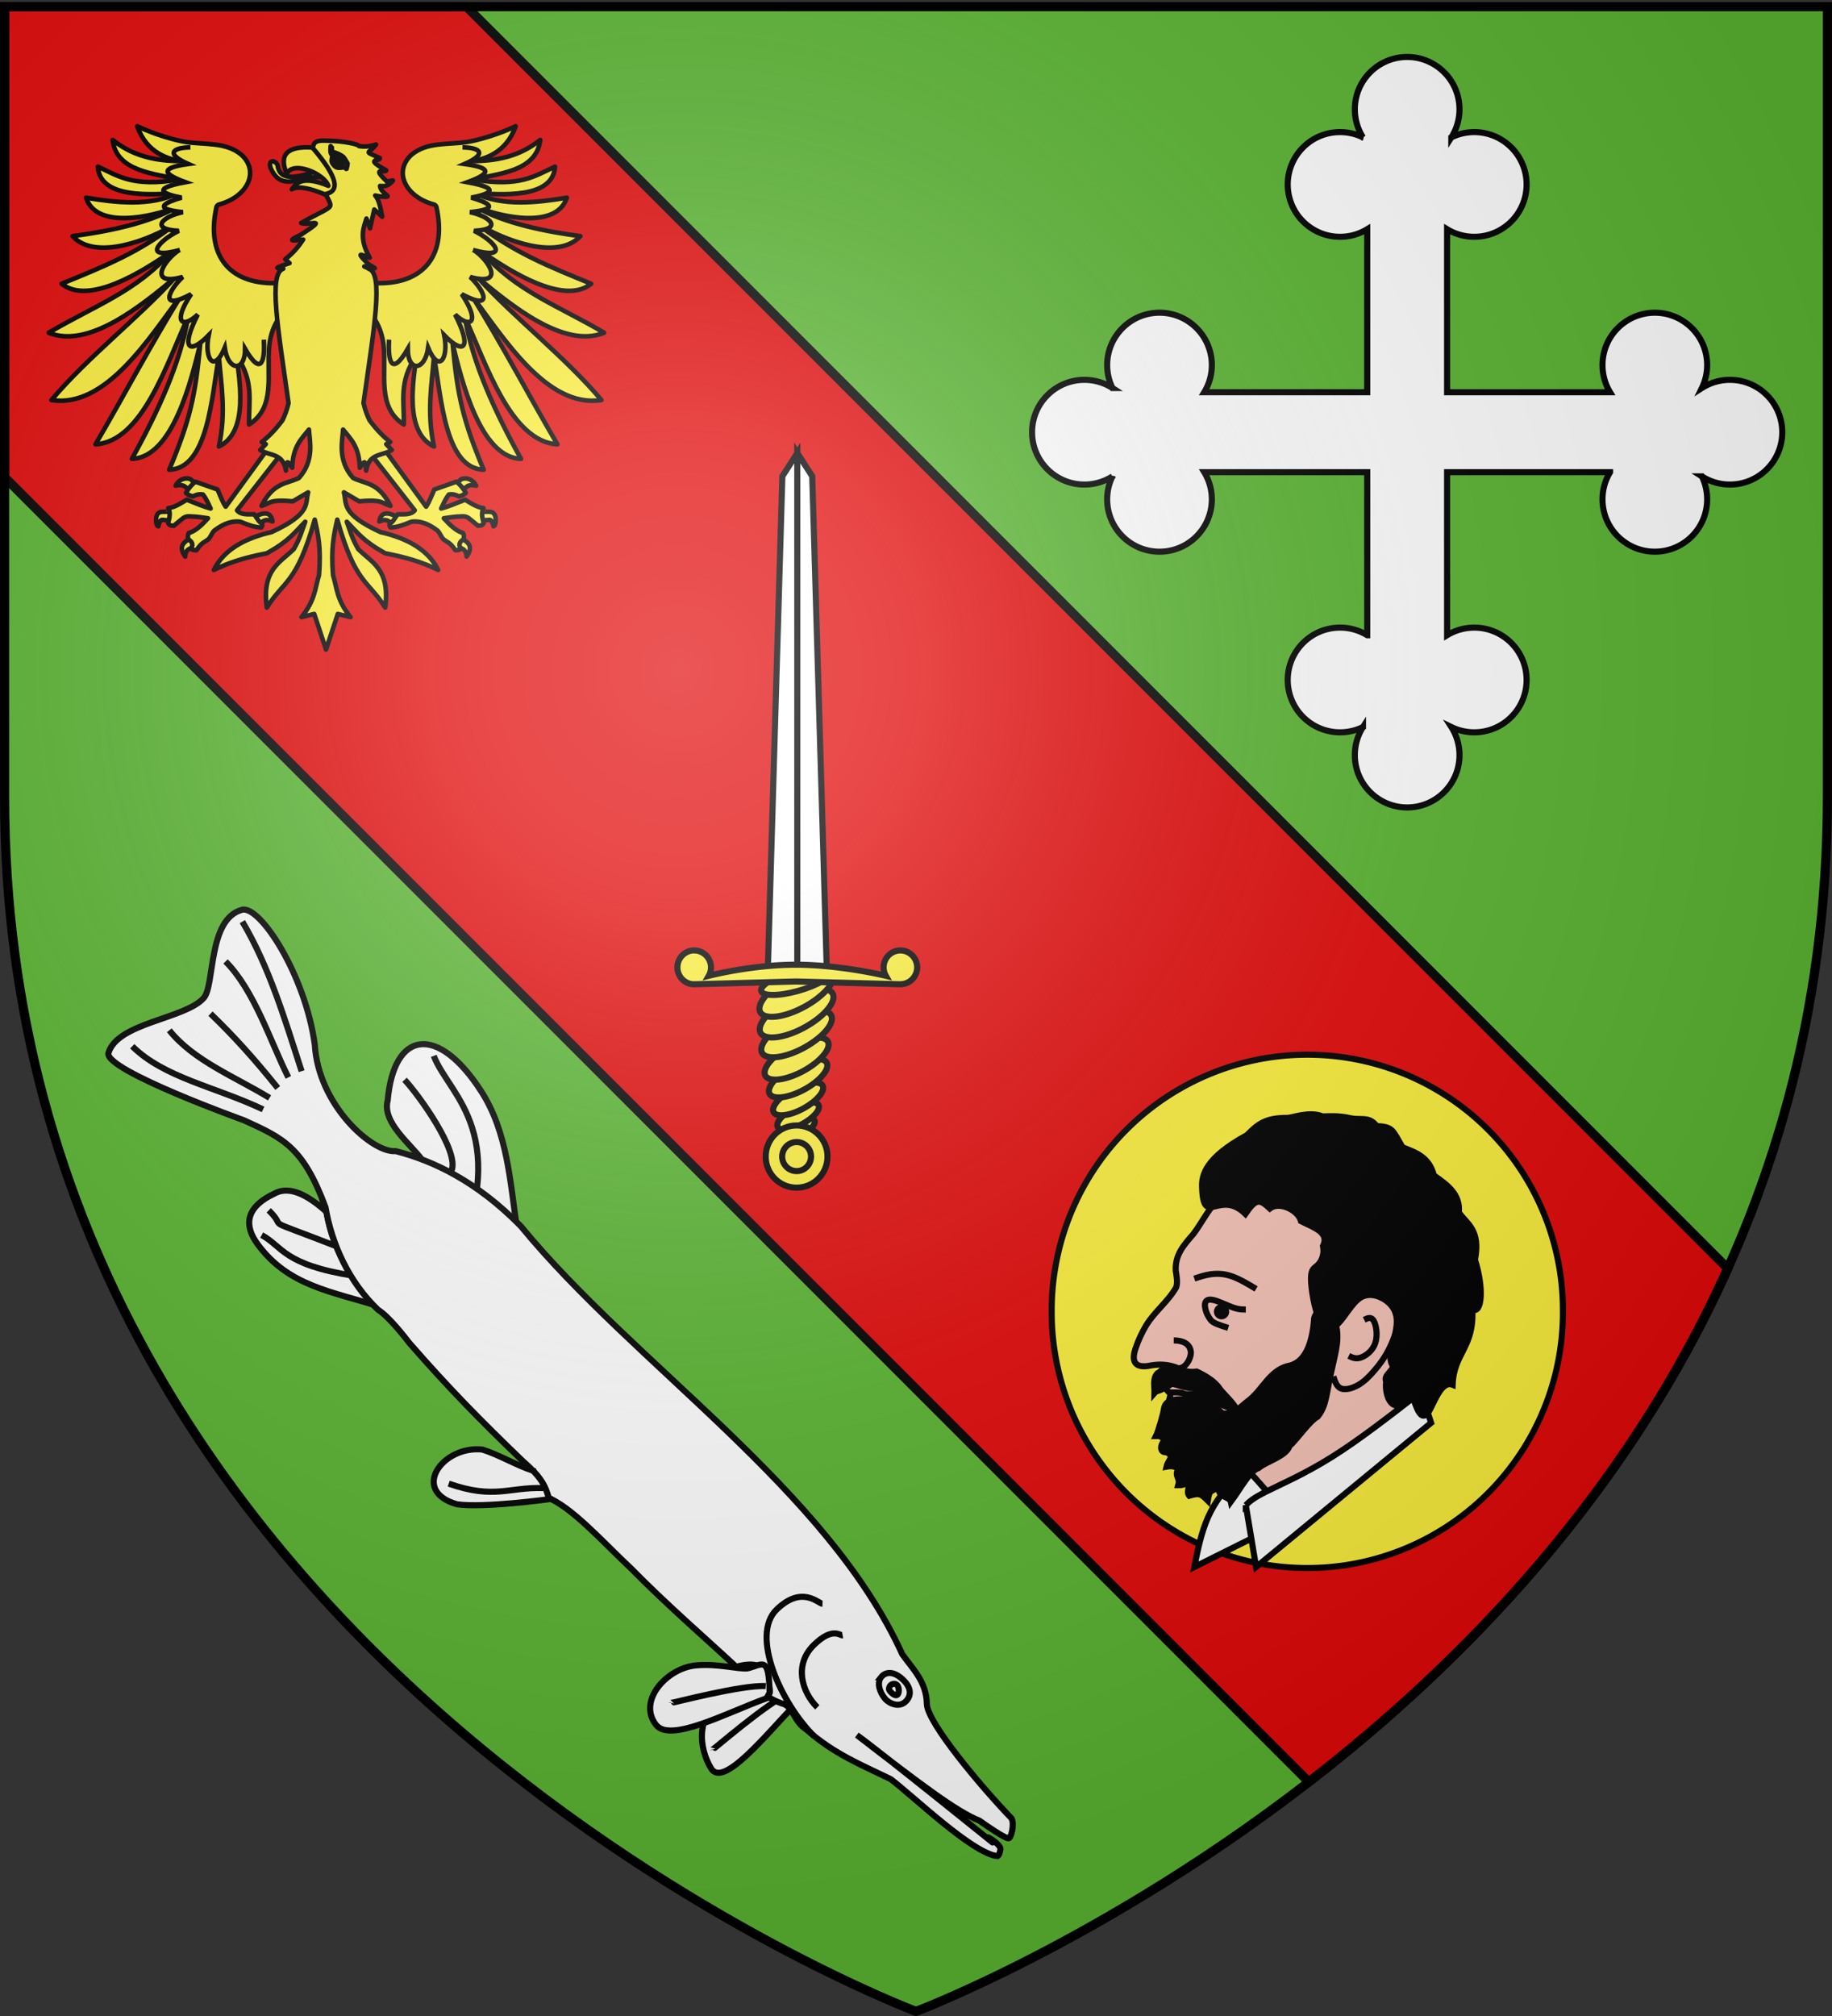 <svg xmlns="http://www.w3.org/2000/svg" xmlns:xlink="http://www.w3.org/1999/xlink" height="660" width="600" version="1.0"><rect width="100%" height="100%" fill="#333333" stroke="none"/><defs><radialGradient xlink:href="#a" id="b" gradientUnits="userSpaceOnUse" gradientTransform="matrix(1.353 0 0 1.349 -77.63 -85.747)" cx="221.445" cy="226.331" fx="221.445" fy="226.331" r="300"/><linearGradient id="a"><stop style="stop-color:white;stop-opacity:.314" offset="0"/><stop offset=".19" style="stop-color:white;stop-opacity:.251"/><stop style="stop-color:#6b6b6b;stop-opacity:.125" offset=".6"/><stop style="stop-color:black;stop-opacity:.125" offset="1"/></linearGradient></defs><g style="display:inline"><path style="fill:#5ab532;fill-opacity:1;fill-rule:evenodd;stroke:none;stroke-width:1px;stroke-linecap:butt;stroke-linejoin:miter;stroke-opacity:1" d="M300 658.5s298.5-112.32 298.5-397.772V2.176H1.5v258.552C1.5 546.18 300 658.5 300 658.5z"/><path style="fill:#e20909;fill-opacity:1;fill-rule:evenodd;stroke:#000;stroke-width:3;stroke-linecap:butt;stroke-linejoin:miter;stroke-opacity:1;display:inline;stroke-miterlimit:4;stroke-dasharray:none" d="M1.5 2.188v154.03l427.156 427.157c50.404-38.998 104.021-94.226 137.219-168.094L152.781 2.187H1.5z"/><g style="stroke:#000;stroke-width:1.5;stroke-miterlimit:4;stroke-dasharray:none;stroke-opacity:1"><path style="color:#000;fill:#fcef3c;fill-opacity:1;fill-rule:nonzero;stroke:#000;stroke-width:1.5;stroke-linecap:butt;stroke-linejoin:round;marker:none;marker-start:none;marker-mid:none;marker-end:none;stroke-miterlimit:4;stroke-dasharray:none;stroke-dashoffset:0;stroke-opacity:1;visibility:visible;display:inline;overflow:visible" d="M152.197 85.474c10.704 8.85 28.08 23.21 41.168 17.85-14.702-8.707-28.966-13.61-40.055-26.518 9.33 6.494 26.975 17.65 35.833 10.48-13.416-5.468-25.733-10.392-37.39-19.688 8.61 5.388 26.312 12.268 33.818 4.105-10.714-1.422-24.885-4.079-34.183-9.59 8.655 3.511 26.43 7.277 29.76-2.998-9.79 1.613-20.895 2.94-30.216-1.524 8.827.537 25.668 1.967 26.35-8.643-6.62 2.988-11.21 6.743-26.531 4.25 7.052-2.022 20.45-2.275 21.691-12.986-3.668 2.806-9.758 6.948-22.33 6.897 3.77-.55 11.12-2.415 14.281-11.386-8.765 4.06-15.806 5.134-15.82 5.133-6.337.995-13.297-.103-18.413 4.3-5.743 5.377-2.052 13.536 7.343 16.151.605.1.842.632.923.776 3.764 17.014-5.322 25.799-20.526 24.955l-5.807 5.867c5.832 3.777 8.436 8.838 9.049 14.698.96 9.193-2.248 20.126 6.606 25.757.224-7.65-1.724-14.03 4.083-22.403-.705 6.977-4.318 24.816 5.815 29.612-2.482-11.387-.65-20.672-.002-29.475 2.363 13.097 3.555 36.72 16.266 37.077-6.68-15.965-8.558-23.957-10.145-41.165 2.835 11.534 8.986 37.272 22.374 37.593-8.592-15.48-15.881-31.389-18.401-46.415 6.99 15.24 14.993 40.8 30.325 41.673-9.013-15.37-17.809-32.085-27.955-48.55 10.225 13.453 24.539 36.885 42.37 34.046-11.668-13.873-28.629-27.027-40.281-39.88z" transform="translate(4.49 5.612)"/><path style="fill:#fcef3c;fill-opacity:1;fill-rule:evenodd;stroke:#000;stroke-width:1.5;stroke-linecap:butt;stroke-linejoin:miter;stroke-miterlimit:4;stroke-dasharray:none;stroke-opacity:1" d="M150.413 76.234c12.253 3.355 7.282-2.896.347-6.284 9.413-.373 5.755-4.61-1.34-6.101 10.915-1.134 5.089-3.41.433-4.758 5.667-1.082 10.502-2.899-1.249-5.054 8.48-3.084 7.295-4.828-.94-5.96 7.045-3.056 5.814-5.328-.688-5.446m-24.054 62.953c-.352 6.25.514 12.699 6.136 3.038.027 7.584 5.558 7.384 6.672-.361 3.607 8.548 6.777 3.41 5.27-4.12 6.523 6.641 9.192 4.246 3.554-6.778 5.134 4.814 8.36 2.544 2.177-6.681 10.649 5.728 7.417-1.256 2.759-5.626 11.935 3.268 5.886-5.874 1.01-8.894" transform="translate(4.49 5.612)"/><path d="M52.648 85.474c-10.705 8.85-28.08 23.21-41.168 17.85 14.702-8.707 28.966-13.61 40.055-26.518-9.33 6.494-26.976 17.65-35.834 10.48 13.417-5.468 25.734-10.392 37.39-19.688-8.61 5.388-26.312 12.268-33.818 4.105 10.715-1.422 24.886-4.079 34.184-9.59-8.656 3.511-26.431 7.277-29.76-2.998 9.79 1.613 20.894 2.94 30.216-1.524-8.828.537-25.669 1.967-26.35-8.643 6.62 2.988 11.21 6.743 26.53 4.25-7.052-2.022-20.45-2.275-21.69-12.986 3.668 2.806 9.757 6.948 22.33 6.897-3.77-.55-11.12-2.415-14.282-11.386 8.766 4.06 15.807 5.134 15.821 5.133 6.336.995 13.296-.103 18.413 4.3 5.743 5.377 2.051 13.536-7.344 16.151-.605.1-.842.632-.922.776-3.764 17.014 5.321 25.799 20.526 24.955l5.807 5.867c-5.833 3.777-8.437 8.838-9.05 14.698-.96 9.193 2.249 20.126-6.606 25.757-.224-7.65 1.725-14.03-4.083-22.403.705 6.977 4.319 24.816-5.814 29.612 2.482-11.387.65-20.672.001-29.475-2.363 13.097-3.554 36.72-16.266 37.077 6.68-15.965 8.559-23.957 10.145-41.165-2.835 11.534-8.985 37.272-22.373 37.593 8.591-15.48 15.88-31.389 18.4-46.415-6.99 15.24-14.993 40.8-30.324 41.673 9.012-15.37 17.808-32.085 27.955-48.55-10.226 13.453-24.54 36.885-42.37 34.046 11.668-13.873 28.628-27.027 40.28-39.88z" style="color:#000;fill:#fcef3c;fill-opacity:1;fill-rule:nonzero;stroke:#000;stroke-width:1.5;stroke-linecap:butt;stroke-linejoin:round;marker:none;marker-start:none;marker-mid:none;marker-end:none;stroke-miterlimit:4;stroke-dasharray:none;stroke-dashoffset:0;stroke-opacity:1;visibility:visible;display:inline;overflow:visible" transform="translate(4.49 5.612)"/><path d="M54.432 76.234c-12.254 3.355-7.283-2.896-.348-6.284-9.412-.373-5.754-4.61 1.34-6.101-10.914-1.134-5.088-3.41-.433-4.758-5.666-1.082-10.502-2.899 1.25-5.054-8.48-3.084-7.296-4.828.939-5.96-7.045-3.056-5.814-5.328.689-5.446m24.053 62.953c.353 6.25-.513 12.699-6.136 3.038-.027 7.584-5.558 7.384-6.671-.361-3.607 8.548-6.777 3.41-5.271-4.12-6.523 6.641-9.192 4.246-3.554-6.778-5.133 4.814-8.359 2.544-2.176-6.681-10.65 5.728-7.417-1.256-2.76-5.626-11.934 3.268-5.885-5.874-1.01-8.894" style="fill:#fcef3c;fill-opacity:1;fill-rule:evenodd;stroke:#000;stroke-width:1.5;stroke-linecap:butt;stroke-linejoin:miter;stroke-miterlimit:4;stroke-dasharray:none;stroke-opacity:1" transform="translate(4.49 5.612)"/><g style="fill:#fcef3c;fill-opacity:1;stroke:#000;stroke-width:12.355;stroke-linecap:round;stroke-linejoin:round;stroke-miterlimit:4;stroke-dasharray:none;stroke-opacity:1"><g style="fill:#fcef3c;fill-opacity:1;stroke:#000;stroke-width:12.355;stroke-linecap:round;stroke-linejoin:round;stroke-miterlimit:4;stroke-dasharray:none;stroke-opacity:1"><path d="M-54.394 887.56c.094-.576.898-23.58.883-23.382-.014.199-29.915-.791-35.07.31-8.803 1.882-13.834 10.906-12.434 26.755.805 5.256 1.34 10.782 6.06 12.122 4.783-22.01 10.592-17.093 15.665-17.016 6.13.094 24.802 1.786 24.896 1.21z" style="opacity:1;color:#000;fill:#fcef3c;fill-opacity:1;fill-rule:nonzero;stroke:#000;stroke-width:12.355;stroke-linecap:round;stroke-linejoin:round;marker:none;marker-start:none;marker-mid:none;marker-end:none;stroke-miterlimit:4;stroke-dasharray:none;stroke-dashoffset:0;stroke-opacity:1;visibility:visible;display:inline;overflow:visible" transform="matrix(.121 0 0 .121 63.365 62.996)"/><path d="m10 792.005-15.714 15.714-16.072-10.714c-5.257-5.067-14.417-6.283-26.428-3.571 12.29-23.85 38.058-22.588 44.285-13.929L10 792.005z" style="opacity:1;color:#000;fill:#fcef3c;fill-opacity:1;fill-rule:nonzero;stroke:#000;stroke-width:12.355;stroke-linecap:round;stroke-linejoin:round;marker:none;marker-start:none;marker-mid:none;marker-end:none;stroke-miterlimit:4;stroke-dasharray:none;stroke-dashoffset:0;stroke-opacity:1;visibility:visible;display:inline;overflow:visible" transform="matrix(.121 0 0 .121 63.365 62.996)"/><path d="M5.714 959.148c13.004-3.154 4.82-38.556-12.5-25.714-17.32 12.841-36.334 21.947-15.714 51.785 1.043-21.554 15.211-22.917 28.214-26.071z" style="opacity:1;color:#000;fill:#fcef3c;fill-opacity:1;fill-rule:nonzero;stroke:#000;stroke-width:12.355;stroke-linecap:round;stroke-linejoin:round;marker:none;marker-start:none;marker-mid:none;marker-end:none;stroke-miterlimit:4;stroke-dasharray:none;stroke-dashoffset:0;stroke-opacity:1;visibility:visible;display:inline;overflow:visible" transform="matrix(.121 0 0 .121 63.365 62.996)"/><path d="M162.857 879.505c30.407-17.46 47.33-13.73 51.072 10.714-16.16-7.776-26.677-3.011-34.286 8.215" style="opacity:1;color:#000;fill:#fcef3c;fill-opacity:1;fill-rule:nonzero;stroke:#000;stroke-width:12.355;stroke-linecap:round;stroke-linejoin:round;marker:none;marker-start:none;marker-mid:none;marker-end:none;stroke-miterlimit:4;stroke-dasharray:none;stroke-dashoffset:0;stroke-opacity:1;visibility:visible;display:inline;overflow:visible" transform="matrix(.121 0 0 .121 63.365 62.996)"/></g><path d="m245.714 696.648-34.285-17.143L87.143 850.219C78.675 838.004 72.269 819.602 65 803.791L5.418 782.78c-9.06 6.233-17.98 16.974-25.714 30 5.42 5.802 12.13 7.73 18.867 9.581 9.048-4.922 18.096-6.81 27.143-5 11.066 14.7 14.536 25.601 20.715 37.857-16.767-4.382-37.485-12.844-64.669-23.744-14.987 8.835-31.23 20.291-50 22.82 1.662 3.314 2.709 6.55 3.297 9.73 1.955 10.555-1.148 20.479-3.628 30.48 4.262 9.04 10.796 5.921 15.173 7.561 25.775-21.042 27.315-25.198 40.714-25.714 26.921.699 35.911 3.39 51.97 5.296-14.778 15.936-31.892 34.096-52.143 40-2.87 4.678-2.566 10.415-1.429 16.428 17.219 11.508 9.335 18.058 8.99 27.057 1.97 2.654 7.632 2.848 13.572 2.857 14.023-21.743 22.03-21.427 32.438-29.914 7.41-8.361 9.655-18.66 17.18-24.31 25.573-19.199 48.296-25.573 68.83-22.832 24.73 9.966 39.172 15.03 56.847 15.714.602-3.56 4.073-2.39 2.23-10.837-7.143-1.107-14.286-15.303-21.429-25-17.205-.13-35.73 2.378-46.515-10.592l127.857-163.571z" style="opacity:1;color:#000;fill:#fcef3c;fill-opacity:1;fill-rule:nonzero;stroke:#000;stroke-width:12.355;stroke-linecap:round;stroke-linejoin:round;marker:none;marker-start:none;marker-mid:none;marker-end:none;stroke-miterlimit:4;stroke-dasharray:none;stroke-dashoffset:0;stroke-opacity:1;visibility:visible;display:inline;overflow:visible" transform="matrix(.121 0 0 .121 63.365 62.996)"/></g><g style="fill:#fcef3c;fill-opacity:1;stroke:#000;stroke-width:12.355;stroke-linecap:round;stroke-linejoin:round;stroke-miterlimit:4;stroke-dasharray:none;stroke-opacity:1"><g style="fill:#fcef3c;fill-opacity:1;stroke:#000;stroke-width:12.355;stroke-linecap:round;stroke-linejoin:round;stroke-miterlimit:4;stroke-dasharray:none;stroke-opacity:1"><path d="M-54.394 887.56c.094-.576.898-23.58.883-23.382-.014.199-29.915-.791-35.07.31-8.803 1.882-13.834 10.906-12.434 26.755.805 5.256 1.34 10.782 6.06 12.122 4.783-22.01 10.592-17.093 15.665-17.016 6.13.094 24.802 1.786 24.896 1.21z" style="opacity:1;color:#000;fill:#fcef3c;fill-opacity:1;fill-rule:nonzero;stroke:#000;stroke-width:12.355;stroke-linecap:round;stroke-linejoin:round;marker:none;marker-start:none;marker-mid:none;marker-end:none;stroke-miterlimit:4;stroke-dasharray:none;stroke-dashoffset:0;stroke-opacity:1;visibility:visible;display:inline;overflow:visible" transform="matrix(-.121 0 0 .121 150.107 62.996)"/><path d="m10 792.005-15.714 15.714-16.072-10.714c-5.257-5.067-14.417-6.283-26.428-3.571 12.29-23.85 38.058-22.588 44.285-13.929L10 792.005z" style="opacity:1;color:#000;fill:#fcef3c;fill-opacity:1;fill-rule:nonzero;stroke:#000;stroke-width:12.355;stroke-linecap:round;stroke-linejoin:round;marker:none;marker-start:none;marker-mid:none;marker-end:none;stroke-miterlimit:4;stroke-dasharray:none;stroke-dashoffset:0;stroke-opacity:1;visibility:visible;display:inline;overflow:visible" transform="matrix(-.121 0 0 .121 150.107 62.996)"/><path d="M5.714 959.148c13.004-3.154 4.82-38.556-12.5-25.714-17.32 12.841-36.334 21.947-15.714 51.785 1.043-21.554 15.211-22.917 28.214-26.071z" style="opacity:1;color:#000;fill:#fcef3c;fill-opacity:1;fill-rule:nonzero;stroke:#000;stroke-width:12.355;stroke-linecap:round;stroke-linejoin:round;marker:none;marker-start:none;marker-mid:none;marker-end:none;stroke-miterlimit:4;stroke-dasharray:none;stroke-dashoffset:0;stroke-opacity:1;visibility:visible;display:inline;overflow:visible" transform="matrix(-.121 0 0 .121 150.107 62.996)"/><path d="M162.857 879.505c30.407-17.46 47.33-13.73 51.072 10.714-16.16-7.776-26.677-3.011-34.286 8.215" style="opacity:1;color:#000;fill:#fcef3c;fill-opacity:1;fill-rule:nonzero;stroke:#000;stroke-width:12.355;stroke-linecap:round;stroke-linejoin:round;marker:none;marker-start:none;marker-mid:none;marker-end:none;stroke-miterlimit:4;stroke-dasharray:none;stroke-dashoffset:0;stroke-opacity:1;visibility:visible;display:inline;overflow:visible" transform="matrix(-.121 0 0 .121 150.107 62.996)"/></g><path d="m245.714 696.648-34.285-17.143L87.143 850.219C78.675 838.004 72.269 819.602 65 803.791L5.418 782.78c-9.06 6.233-17.98 16.974-25.714 30 5.42 5.802 12.13 7.73 18.867 9.581 9.048-4.922 18.096-6.81 27.143-5 11.066 14.7 14.536 25.601 20.715 37.857-16.767-4.382-37.485-12.844-64.669-23.744-14.987 8.835-31.23 20.291-50 22.82 1.662 3.314 2.709 6.55 3.297 9.73 1.955 10.555-1.148 20.479-3.628 30.48 4.262 9.04 10.796 5.921 15.173 7.561 25.775-21.042 27.315-25.198 40.714-25.714 26.921.699 35.911 3.39 51.97 5.296-14.778 15.936-31.892 34.096-52.143 40-2.87 4.678-2.566 10.415-1.429 16.428 17.219 11.508 9.335 18.058 8.99 27.057 1.97 2.654 7.632 2.848 13.572 2.857 14.023-21.743 22.03-21.427 32.438-29.914 7.41-8.361 9.655-18.66 17.18-24.31 25.573-19.199 48.296-25.573 68.83-22.832 24.73 9.966 39.172 15.03 56.847 15.714.602-3.56 4.073-2.39 2.23-10.837-7.143-1.107-14.286-15.303-21.429-25-17.205-.13-35.73 2.378-46.515-10.592l127.857-163.571z" style="opacity:1;color:#000;fill:#fcef3c;fill-opacity:1;fill-rule:nonzero;stroke:#000;stroke-width:12.355;stroke-linecap:round;stroke-linejoin:round;marker:none;marker-start:none;marker-mid:none;marker-end:none;stroke-miterlimit:4;stroke-dasharray:none;stroke-dashoffset:0;stroke-opacity:1;visibility:visible;display:inline;overflow:visible" transform="matrix(-.121 0 0 .121 150.107 62.996)"/></g><g style="fill:#fcef3c;fill-opacity:1;stroke:#000;stroke-width:12.355;stroke-miterlimit:4;stroke-dasharray:none;stroke-opacity:1;display:inline"><path d="M363.655-39.108c9.5 3.11 14.325-30.964-10.607-24.243C281.316-39.665 234.2-27.702 227.79-72.948c-3.424-12.371-25.615-19.477-19.698 5.051 32.335 76.374 89.52 12.666 155.564 28.79z" style="opacity:1;color:#000;fill:#fcef3c;fill-opacity:1;fill-rule:nonzero;stroke:#000;stroke-width:12.355;stroke-linecap:butt;stroke-linejoin:round;marker:none;marker-start:none;marker-mid:none;marker-end:none;stroke-miterlimit:4;stroke-dasharray:none;stroke-dashoffset:0;stroke-opacity:1;visibility:visible;display:inline;overflow:visible" transform="matrix(.121 0 0 .121 63.365 62.996)"/><path d="m419.718-92.646-38.89 109.097C320.547-11.794 283.36-19.108 266.175-8.298c10.713-13.817 24.502-40 98.995-9.596-11.29-33.448-96.75-69.073-112.632-32.325-22.071-52.033 1.027-75.752 69.196-71.216l97.984 28.79z" style="opacity:1;color:#000;fill:#fcef3c;fill-opacity:1;fill-rule:nonzero;stroke:#000;stroke-width:12.355;stroke-linecap:round;stroke-linejoin:round;marker:none;marker-start:none;marker-mid:none;marker-end:none;stroke-miterlimit:4;stroke-dasharray:none;stroke-dashoffset:0;stroke-opacity:1;visibility:visible;display:inline;overflow:visible" transform="matrix(.121 0 0 .121 63.365 62.996)"/></g><path d="M90.333 80.537c-7.848 2.506-1.64 1.303-2.06 1.849-4.901 1.57-1.734 19.391 1.735 43.966-.665 2.787-1.33 4.203-1.994 5.637-1.138 1.497-3.413 4.485-6.765 7.111l1.301.694-1.82 1.908c2.94 1.994 7.52.875 8.41 6.764.151-4.824 1.056-2.04 2.082-.954.166-6.981 3.082-9.496 5.463-12.488.186 3.557 1.968 10.033-3.295 15.87-4.115 1.973-8.325 1.38-12.227 9.106 2.689-.694 2.32-2.244 10.233-1.475l5.03-2.948c-1.039 3.66 1.2 6.94-11.968 13.008-9.31 2.128-15.837 6.111-18.905 12.4 5.084-2.525 10.459-4.139 17.344-5.463 7.278-4.038 8.89-6.602 12.574-10.32-1.046 2.821-1.617 5.26-3.729 8.933-4.43 4.43-10.53 6.652-8.845 19.165 5.58-8.947 9.74-7.654 15.696-28.791 1.042 4.623 2.146 9.09 1.388 18.21-1.359 4.348-1.186 8.083-5.724 13.703l4.163-1.041 3.863 11.655 3.864-11.655 4.162 1.04c-4.538-5.619-4.365-9.354-5.723-13.701-.758-9.122.346-13.588 1.387-18.211 5.956 21.137 10.117 19.844 15.696 28.79 1.686-12.512-4.415-14.734-8.845-19.164-2.112-3.673-2.682-6.112-3.729-8.932 3.684 3.717 5.296 6.281 12.574 10.32 6.885 1.323 12.26 2.937 17.344 5.463-3.068-6.29-9.595-10.273-18.905-12.401-13.168-6.068-10.929-9.347-11.967-13.008l5.03 2.948c7.912-.769 7.544.78 10.233 1.475-3.902-7.726-8.113-7.133-12.228-9.106-5.263-5.837-3.48-12.313-3.295-15.87 2.382 2.992 5.298 5.507 5.463 12.488 1.026-1.086 1.931-3.87 2.081.954.892-5.889 5.471-4.77 8.412-6.764l-1.82-1.908 1.3-.694c-3.352-2.626-5.626-5.614-6.764-7.11-.665-1.435-1.33-2.85-1.995-5.638 3.47-24.575 6.637-42.396 1.735-43.966-1.074-.575 1.064.4-1.483-.771 5.65 1.133 3.105.577 1.339-.772-5.238-5.148-1.037-2.282.454-2.088-3.774-6.58-1.836-10.276-1.068-12.813l1.165 3.19 1.385-6.148 2.601 2.345c-.525-2.727-.992-5.553-2.301-6.936 2.183.496 3.733.465 4 .334.569-.278-2.298-1.485-2.406-3.462 1.862.21 2.758-.099 4.176-1.676.434-.482-2.023.516-1.918.202-5.418-5.04-.419-2.63-.215-3.633-7.679-4.198-1.73-2.83-2.11-4.047-5.707-2.523-3.575-1.19-1.245-4.397-1.307.372-3.172.893-5.584.498.018-.484-4.293-1.66-11.021-1.795-2.35-.047-3.908.136-4.064 2.47 8.636 10.137 8.564 14.11 4.17 15.023 1.042 2.08 1.779 3.296 1.465 3.948-.528 1.097-3.354 2.053-9.517 5.538 2.901 1.008 9.22-2.246.026 3.784-6.01 2.841-1.327 1.72.667 1.63-1.475 2.19-3.153 4.363-5.886 6.439l1.41 1.288z" style="color:#000;fill:#fcef3c;fill-opacity:1;fill-rule:nonzero;stroke:#000;stroke-width:1.5;stroke-linecap:butt;stroke-linejoin:round;marker:none;marker-start:none;marker-mid:none;marker-end:none;stroke-miterlimit:4;stroke-dasharray:none;stroke-dashoffset:0;stroke-opacity:1;visibility:visible;display:inline;overflow:visible" transform="translate(4.49 5.612)"/><g style="fill:#fcef3c;fill-opacity:1;stroke:#000;stroke-width:12.355;stroke-miterlimit:4;stroke-dasharray:none;stroke-opacity:1"><path d="m382.321-97.46 22.944 1.697.092 21.16h-23.036v-22.856z" style="fill:#fcef3c;fill-opacity:1;fill-rule:nonzero;stroke:#000;stroke-width:12.355;stroke-linejoin:round;stroke-miterlimit:4;stroke-dasharray:none;stroke-opacity:1" transform="matrix(.121 0 0 .121 63.365 62.996)"/><path d="M374.564-121.626c-1.154.347-2.66-1.28-3.323-3.709-.494 5.162-.766 10.634-.08 17.447 1.287 3.73 2.965 6.484 4.723 9.035-.603 3.563-2 8.753-2.02 11.572-.055 7.182 2.93 10.253 7.23 15.125 6.117 6.931 13.884 6.11 27.265 4.118.78-.116 2.377 3.139 2.797 3.275 1 .323 3.156 2.4 3.61.169.17-.844-.055-2.529.581-3.654 1.27-2.244 1.408-7.06 1.425-7.404.22-4.62 1-1.612-.844-4.619-2.08-3.389-6.99-12.657-10.178-15.635-5.12-4.785-19.41-11.984-27.48-12.779-.986-.097-.876-2.37-1.72-2.723-2.882-1.208-1.492-7.56-1.986-10.218zM385.09-96.83c5.573 1.648 9.312 2.968 12.611 5.142.835.55 1.809.904 2.581 1.626.24.224-.128.683-.39.836-.614.361-1.856 1.422-4.603.407-1.08-.399.889-3.22.642-3.776-.938-2.112-5.478-4.913-6.798-2.597-5.794 10.167.435 15.113 6.18 14.439 2.07-.243 6.955-2.764 8.431-1.95 2.59 1.429.935 4.515 1.065 4.507-9.263 2.985-11.496 4.27-16.687.147-3.58-2.843-7.381-3.928-3.032-18.781z" style="color:#000;fill:#fcef3c;fill-opacity:1;fill-rule:nonzero;stroke:#000;stroke-width:12.355;stroke-linecap:butt;stroke-linejoin:round;marker:none;stroke-miterlimit:4;stroke-dasharray:none;stroke-dashoffset:0;stroke-opacity:1;visibility:visible;display:inline;overflow:visible" transform="matrix(.121 0 0 .121 63.365 62.996)"/></g></g><g style="fill:#fff;fill-opacity:1;stroke:#000;stroke-width:1.558;stroke-miterlimit:4;stroke-dasharray:none;stroke-opacity:1"><g style="fill:#fff;fill-opacity:1;stroke:#000;stroke-width:1.558;stroke-miterlimit:4;stroke-dasharray:none;stroke-opacity:1"><path d="m-432.327 440.96-.429 1.548c4.705 10.119 10.606 26.461 15.138 22.713 4.836-4 8.269-12.023 2.601-17.739-3.304-3.332-4.932-3.098-6.652-5.103-2.12-3.52-3.72-8.058-10.658-1.419z" style="fill:#fff;fill-opacity:1;fill-rule:evenodd;stroke:#000;stroke-width:1.558;stroke-linecap:butt;stroke-linejoin:miter;stroke-miterlimit:4;stroke-dasharray:none;stroke-opacity:1" transform="matrix(-1.215 -.415 -.415 1.215 -81.417 -159.568)"/><path style="fill:#fff;fill-opacity:1;fill-rule:evenodd;stroke:#000;stroke-width:1.558;stroke-linecap:butt;stroke-linejoin:miter;stroke-miterlimit:4;stroke-dasharray:none;stroke-opacity:1" d="M-430.412 440.465c4.612 4.094 13.954 20.224 14.042 20.107" transform="matrix(-1.215 -.415 -.415 1.215 -81.417 -159.568)"/></g><g style="fill:#fff;fill-opacity:1;stroke:#000;stroke-width:1.558;stroke-miterlimit:4;stroke-dasharray:none;stroke-opacity:1"><path style="fill:#fff;fill-opacity:1;fill-rule:evenodd;stroke:#000;stroke-width:1.558;stroke-linecap:butt;stroke-linejoin:miter;stroke-miterlimit:4;stroke-dasharray:none;stroke-opacity:1" d="M-271.883 382.727c-12.117 2.616-21.553 11.162-31.123 18.243l.429.093c15.637-.06 17.321 1.468 29.065 4.677 4.908-.783 13.959.494 16.857-4.487 11.6-13.833 4.681-22.826-15.228-18.526z" transform="scale(-1.284 1.284) rotate(-45 -323.42 150.48)"/><path d="M-280.851 402.447c1.917-4.965 19.583-7.794 24.894-7.979M-288.51 400.851c7.692-9.667 15.662-12.065 22.348-13.522 3.513-.766 6.67-1.272 9.247-2.435" style="fill:#fff;fill-opacity:1;fill-rule:evenodd;stroke:#000;stroke-width:1.558;stroke-linecap:butt;stroke-linejoin:miter;stroke-miterlimit:4;stroke-dasharray:none;stroke-opacity:1" transform="scale(-1.284 1.284) rotate(-45 -323.42 150.48)"/></g><g style="fill:#fff;fill-opacity:1;stroke:#000;stroke-width:1.558;stroke-miterlimit:4;stroke-dasharray:none;stroke-opacity:1"><path style="fill:#fff;fill-opacity:1;fill-rule:evenodd;stroke:#000;stroke-width:1.558;stroke-linecap:butt;stroke-linejoin:miter;stroke-miterlimit:4;stroke-dasharray:none;stroke-opacity:1" d="m-265.33 435.096 3.38-1.947c-.005.001-.01-.002-.014 0-1.537.612-2.818 1.328-4.09 2.185-7.757 5.508-16.296 7.418-26.413 7.2 11.41 5.847 20.21 12.886 33.52 10.763 5.123-.817 8.88-3.872 5.946-12.09-.983-3.487-4.745-5.65-12.33-6.111z" transform="scale(-1.284 1.284) rotate(-45 -326.69 151.833)"/><path d="M-282.128 441.702c14.742 10.718 18 7.501 23.936 9.255M-274.468 439.149c21.35 9.384 11.701 5.988 19.468 6.064" style="fill:#fff;fill-opacity:1;fill-rule:evenodd;stroke:#000;stroke-width:1.558;stroke-linecap:butt;stroke-linejoin:miter;stroke-miterlimit:4;stroke-dasharray:none;stroke-opacity:1" transform="scale(-1.284 1.284) rotate(-45 -326.69 151.833)"/></g><path style="fill:#fff;fill-opacity:1;fill-rule:evenodd;stroke:#000;stroke-width:1.558;stroke-linecap:butt;stroke-linejoin:miter;stroke-miterlimit:4;stroke-dasharray:none;stroke-opacity:1" d="M-234.296 432.553s33.897 15.978 36.53 12.382c3.961-7.136-7.616-19.93-7.24-27.152.225-4.347 13.504-14.898 9.023-22.808-2.35-4.146-23.182.29-37.494 11.191-11.51 10.22-29.905 9.175-33.743 4.58-8.387-4.964-19.937-9.196-36.121-9.037-45.686 4.497-102.453-7.91-145.987 8.378-4.523.762-9.26.564-13.368 4.519-3.468 3.338-25.121 5.165-35.92 5.36-1.585.485-3.429 3.57-3.08 4.087.474.702 6.546 1.816 8.475 2.114 5.64 2.482 17.534 4.121 37.534 6.675-8.065-1.309-47.04-5.427-43.639-5.093 4.674.459-2.043-1.455-2.883-.162-.43.66-.805 1.198-.665 1.73 5.086 4.04 25.919 4.36 33.165 5.374 7.648 2.637 14.659 5.69 24.081 6.252 3.952.925 6.658-1.926 9.185-.259 1.259.613 2.56 1.06 3.902 1.341-.618-2.163 5.656-4.129 6.639-3.951 2.344.423 4.276 4.22 4.275 4.22 9.445.324 24.038 1.373 36.523 1.233 9.713.352 22.456-.47 28.538 2.504 2.402-1.173 3.284-2.875 10.413-2.33 15.37.308 26.68.194 41.828-.831 2.442-.316 8.622-1.053 11.683-.336 10.194.244 20.14-3.466 27.942-9.005 14.934-6.836 20.08-4.837 30.404-.976z" transform="scale(-1.284 1.284) rotate(-45 -325.6 151.382)"/><path d="M-449.624 418.043c-.212 1.736-2.3 2.974-4.604 3.161-1.753.143-4.069-.948-4.205-3.007-.146-2.22 1.342-3.77 4.512-3.658 3.513.122 4.485 1.971 4.297 3.504z" style="color:#000;fill:#fff;fill-opacity:1;fill-rule:nonzero;stroke:#000;stroke-width:1.558;stroke-linecap:butt;stroke-linejoin:miter;marker:none;marker-start:none;marker-mid:none;marker-end:none;stroke-miterlimit:4;stroke-dasharray:none;stroke-dashoffset:0;stroke-opacity:1;visibility:visible;display:inline;overflow:visible" transform="scale(-1.284 1.284) rotate(-45 -325.6 151.382)"/><path d="M-452.811 418.068c-.131.552-.395.84-.91.88-1.041.082-2.312-.114-1.938-1.046.262-.654 1.089-1.3 1.72-1.335.737-.04 1.292.808 1.128 1.5z" style="color:#000;fill:#fff;fill-opacity:1;fill-rule:nonzero;stroke:#000;stroke-width:1.558;stroke-linecap:butt;stroke-linejoin:miter;marker:none;marker-start:none;marker-mid:none;marker-end:none;stroke-miterlimit:4;stroke-dasharray:none;stroke-dashoffset:0;stroke-opacity:1;visibility:visible;display:inline;overflow:visible" transform="scale(-1.284 1.284) rotate(-45 -325.6 151.382)"/><g style="fill:#fff;fill-opacity:1;stroke:#000;stroke-width:1.558;stroke-miterlimit:4;stroke-dasharray:none;stroke-opacity:1"><path style="fill:#fff;fill-opacity:1;fill-rule:evenodd;stroke:#000;stroke-width:1.558;stroke-linecap:butt;stroke-linejoin:miter;stroke-miterlimit:4;stroke-dasharray:none;stroke-opacity:1" d="m-432.327 440.96-.429 1.548c4.705 10.119 9.3 25.43 15.138 24.713 7.758-.952 8.26-12.249 3.504-17.934-3.62-4.326-8.092-6.709-9.812-8.713-2.119-3.521-1.463-6.253-8.401.386z" transform="scale(-1.284 1.284) rotate(-45 -325.6 151.382)"/><path d="M-430.412 440.465c4.612 4.094 13.954 20.224 14.042 20.107" style="fill:#fff;fill-opacity:1;fill-rule:evenodd;stroke:#000;stroke-width:1.558;stroke-linecap:butt;stroke-linejoin:miter;stroke-miterlimit:4;stroke-dasharray:none;stroke-opacity:1" transform="scale(-1.284 1.284) rotate(-45 -325.6 151.382)"/></g><g style="fill:#fff;fill-opacity:1;stroke:#000;stroke-width:1.558;stroke-miterlimit:4;stroke-dasharray:none;stroke-opacity:1"><path style="fill:#fff;fill-opacity:1;fill-rule:evenodd;stroke:#000;stroke-width:1.558;stroke-linecap:butt;stroke-linejoin:miter;stroke-miterlimit:4;stroke-dasharray:none;stroke-opacity:1" d="M-349.64 443.58c-4.347.083-5.931 1.179-7.883 2.132l-.134-.067-.054.107s10.204 13.432 15.728 17.59c10.878 6.11 13.315-7.91 5.35-14.412-4.038-2.115-8.832-3.233-13.006-5.35z" transform="scale(-1.284 1.284) rotate(-45 -325.6 151.382)"/><path d="M-354.614 444.854c6.546 6.16 6.733 10.881 17.872 16.276" style="fill:#fff;fill-opacity:1;fill-rule:evenodd;stroke:#000;stroke-width:1.558;stroke-linecap:butt;stroke-linejoin:miter;stroke-miterlimit:4;stroke-dasharray:none;stroke-opacity:1" transform="scale(-1.284 1.284) rotate(-45 -325.6 151.382)"/></g><path d="M-234.574 416.809c9.725-3.22 21.769-9.553 32.234-9.575M-235.851 413.298c12.172-6.21 24.51-12.932 37.66-16.277M-235.787 427.138c12.866 4.603 23.53 12.137 34.978 12.213M-234.876 423.895c9.959 2.404 20.394 6.998 30.269 5.894M-234.574 420.638c9.725-1.064 17.323-1.421 25.531-1.276M-448.202 440.756c11.738.058 29.754-6.56 29.618-16.068-.137-9.056-6.447-8.585-7.229-9.317" style="fill:#fff;fill-opacity:1;fill-rule:evenodd;stroke:#000;stroke-width:1.558;stroke-linecap:butt;stroke-linejoin:miter;stroke-miterlimit:4;stroke-dasharray:none;stroke-opacity:1" transform="scale(-1.284 1.284) rotate(-45 -325.6 151.382)"/><path d="M-443.554 434.98c5.61.043 11.932-3.474 11.867-10.585-.065-6.773-3.081-6.42-3.455-6.968" style="fill:#fff;fill-opacity:1;fill-rule:evenodd;stroke:#000;stroke-width:1.558;stroke-linecap:butt;stroke-linejoin:miter;stroke-miterlimit:4;stroke-dasharray:none;stroke-opacity:1" transform="scale(-1.284 1.284) rotate(-45 -325.6 151.382)"/></g><path style="fill:#fff;stroke:#000;stroke-opacity:1;stroke-width:2;stroke-miterlimit:4;stroke-dasharray:none" d="M566.568 124.358a17.05 17.05 0 0 0-9.191 2.677 17.063 17.063 0 0 0 1.734-7.518c0-9.465-7.673-17.138-17.138-17.138-9.465 0-17.138 7.673-17.138 17.138 0 3.258.909 6.303 2.487 8.896h-53.378V75.035a17.056 17.056 0 0 0 8.896 2.487c9.465 0 17.138-7.673 17.138-17.138 0-9.465-7.673-17.138-17.138-17.138-2.697 0-5.247.625-7.517 1.735a17.051 17.051 0 0 0 2.676-9.192c0-9.465-7.672-17.138-17.138-17.138-9.465 0-17.138 7.673-17.138 17.138 0 3.383.984 6.535 2.677 9.191a17.072 17.072 0 0 0-7.518-1.734c-9.465 0-17.138 7.673-17.138 17.138 0 9.465 7.673 17.138 17.138 17.138 3.258 0 6.303-.909 8.897-2.487v53.378H394.4a17.056 17.056 0 0 0 2.487-8.896c0-9.465-7.673-17.138-17.138-17.138-9.465 0-17.138 7.673-17.138 17.138 0 2.697.625 5.247 1.735 7.518a17.051 17.051 0 0 0-9.192-2.677c-9.465 0-17.138 7.673-17.138 17.138 0 9.465 7.673 17.138 17.138 17.138 3.383 0 6.535-.984 9.191-2.677a17.072 17.072 0 0 0-1.734 7.518c0 9.465 7.673 17.138 17.138 17.138 9.465 0 17.138-7.673 17.138-17.138 0-3.258-.909-6.303-2.487-8.896h53.379v53.378a17.056 17.056 0 0 0-8.897-2.487c-9.465 0-17.138 7.673-17.138 17.138 0 9.465 7.673 17.138 17.138 17.138 2.698 0 5.248-.624 7.518-1.734a17.05 17.05 0 0 0-2.677 9.191c0 9.466 7.673 17.138 17.138 17.138 9.466 0 17.138-7.672 17.138-17.138a17.05 17.05 0 0 0-2.676-9.191 17.066 17.066 0 0 0 7.517 1.734c9.465 0 17.138-7.673 17.138-17.138 0-9.465-7.673-17.138-17.138-17.138-3.258 0-6.303.909-8.896 2.487v-53.378h53.378a17.056 17.056 0 0 0-2.487 8.896c0 9.465 7.673 17.138 17.138 17.138 9.465 0 17.138-7.673 17.138-17.138 0-2.697-.624-5.247-1.734-7.518a17.05 17.05 0 0 0 9.191 2.677c9.466 0 17.138-7.673 17.138-17.138 0-9.465-7.672-17.138-17.138-17.138z"/><g style="stroke:#000;stroke-width:1.748;stroke-miterlimit:4;stroke-dasharray:none;stroke-opacity:1"><path style="fill:#fff;fill-opacity:1;fill-rule:evenodd;stroke:#000;stroke-width:1.748;stroke-linecap:butt;stroke-linejoin:miter;stroke-miterlimit:4;stroke-dasharray:none;stroke-opacity:1" d="M-276.807 208.51h8.553V56.866l-4.277 6.651-4.276 144.993zM-259.701 208.51h-8.553V56.866l4.276 6.651 4.277 144.993z" transform="translate(568.006 83.262) scale(1.144)"/><g style="stroke:#000;stroke-width:1.748;stroke-miterlimit:4;stroke-dasharray:none;stroke-opacity:1"><path d="M-264.46 252.285c.062.89-1.48 2.337-3.445 3.23-1.964.893-3.605.894-3.665.002-.062-.89 1.48-2.337 3.445-3.23 1.964-.893 3.605-.894 3.665-.002z" style="fill:#fcef3c;fill-opacity:1;fill-rule:evenodd;stroke:#000;stroke-width:1.748;stroke-linecap:butt;stroke-linejoin:miter;stroke-miterlimit:4;stroke-dasharray:none;stroke-opacity:1" transform="translate(568.006 83.262) scale(1.144)"/><path d="M-263.256 248.165c.083 1.211-1.98 3.163-4.609 4.358-2.628 1.195-4.826 1.18-4.908-.032-.084-1.212 1.98-3.163 4.608-4.358 2.628-1.195 4.826-1.181 4.909.032z" style="fill:#fcef3c;fill-opacity:1;fill-rule:evenodd;stroke:#000;stroke-width:1.748;stroke-linecap:butt;stroke-linejoin:miter;stroke-miterlimit:4;stroke-dasharray:none;stroke-opacity:1" transform="translate(568.006 83.262) scale(1.144)"/><path d="M-262.051 243.878c.106 1.536-2.48 3.995-5.774 5.493-3.294 1.497-6.05 1.466-6.154-.07-.106-1.536 2.48-3.996 5.774-5.494 3.294-1.497 6.05-1.466 6.154.07z" style="fill:#fcef3c;fill-opacity:1;fill-rule:evenodd;stroke:#000;stroke-width:1.748;stroke-linecap:butt;stroke-linejoin:miter;stroke-miterlimit:4;stroke-dasharray:none;stroke-opacity:1" transform="translate(568.006 83.262) scale(1.144)"/><path d="M-260.845 238.438c.129 1.862-2.979 4.83-6.94 6.631-3.96 1.801-7.274 1.751-7.4-.111-.128-1.862 2.979-4.831 6.94-6.632 3.96-1.8 7.274-1.75 7.4.112z" style="fill:#fcef3c;fill-opacity:1;fill-rule:evenodd;stroke:#000;stroke-width:1.748;stroke-linecap:butt;stroke-linejoin:miter;stroke-miterlimit:4;stroke-dasharray:none;stroke-opacity:1" transform="translate(568.006 83.262) scale(1.144)"/><path d="M-259.649 231.987c.15 2.186-3.474 5.661-8.095 7.762-4.622 2.101-8.489 2.032-8.637-.155-.15-2.186 3.474-5.661 8.095-7.762 4.622-2.101 8.489-2.032 8.637.155z" style="fill:#fcef3c;fill-opacity:1;fill-rule:evenodd;stroke:#000;stroke-width:1.748;stroke-linecap:butt;stroke-linejoin:miter;stroke-miterlimit:4;stroke-dasharray:none;stroke-opacity:1" transform="translate(568.006 83.262) scale(1.144)"/><path d="M-259.295 225.998c.166 2.406-3.801 6.22-8.86 8.52-5.058 2.3-9.292 2.213-9.455-.194-.166-2.405 3.8-6.22 8.86-8.52 5.058-2.3 9.292-2.213 9.455.194z" style="fill:#fcef3c;fill-opacity:1;fill-rule:evenodd;stroke:#000;stroke-width:1.748;stroke-linecap:butt;stroke-linejoin:miter;stroke-miterlimit:4;stroke-dasharray:none;stroke-opacity:1" transform="translate(568.006 83.262) scale(1.144)"/><path d="M-258.335 218.534c.183 2.657-4.2 6.872-9.788 9.413-5.59 2.54-10.267 2.445-10.447-.214-.183-2.658 4.2-6.873 9.788-9.414 5.589-2.54 10.267-2.444 10.447.215z" style="fill:#fcef3c;fill-opacity:1;fill-rule:evenodd;stroke:#000;stroke-width:1.748;stroke-linecap:butt;stroke-linejoin:miter;stroke-miterlimit:4;stroke-dasharray:none;stroke-opacity:1" transform="translate(568.006 83.262) scale(1.144)"/><path d="M-257.899 212.375c.191 2.773-4.38 7.17-10.21 9.82-5.83 2.65-10.71 2.55-10.897-.224-.191-2.772 4.38-7.169 10.21-9.82 5.83-2.65 10.71-2.55 10.897.224z" style="fill:#fcef3c;fill-opacity:1;fill-rule:evenodd;stroke:#000;stroke-width:1.748;stroke-linecap:butt;stroke-linejoin:miter;stroke-miterlimit:4;stroke-dasharray:none;stroke-opacity:1" transform="translate(568.006 83.262) scale(1.144)"/><path d="M-257.812 206.375c.193 2.795-4.416 7.228-10.294 9.9-5.878 2.673-10.798 2.572-10.987-.225-.193-2.795 4.416-7.228 10.294-9.9 5.878-2.672 10.798-2.572 10.987.225z" style="fill:#fcef3c;fill-opacity:1;fill-rule:evenodd;stroke:#000;stroke-width:1.748;stroke-linecap:butt;stroke-linejoin:miter;stroke-miterlimit:4;stroke-dasharray:none;stroke-opacity:1" transform="translate(568.006 83.262) scale(1.144)"/><path d="M-258.285 205.068c.185 1.624-4.22 4.2-9.837 5.753-5.616 1.552-10.317 1.494-10.499-.131-.184-1.624 4.22-4.2 9.838-5.753 5.616-1.552 10.317-1.494 10.498.131zM-259.604 258.199c0 4.916-3.962 8.901-8.849 8.901-4.887 0-8.848-3.985-8.848-8.901 0-4.917 3.961-8.902 8.848-8.902 4.887 0 8.849 3.985 8.849 8.902z" style="fill:#fcef3c;fill-opacity:1;fill-rule:evenodd;stroke:#000;stroke-width:1.748;stroke-linecap:butt;stroke-linejoin:miter;stroke-miterlimit:4;stroke-dasharray:none;stroke-opacity:1" transform="translate(568.006 83.262) scale(1.144)"/><path d="M-264.323 258.199c0 2.294-1.849 4.154-4.13 4.154-2.28 0-4.129-1.86-4.129-4.154 0-2.295 1.849-4.155 4.13-4.155 2.28 0 4.129 1.86 4.129 4.155zM-298.196 199.215c-2.45.219-4.375 2.31-4.375 4.833 0 2.543 1.938 4.643 4.418 4.833.02.002.065-.001.086 0h.73l28.686-.794 29.48.794h.043c.122.01.262 0 .386 0 2.652 0 4.805-2.165 4.805-4.833s-2.153-4.833-4.805-4.833c-2.652 0-4.804 2.165-4.804 4.833 0 .875.238 1.708.643 2.416 0 0-13.072-3.174-25.748-3.174-12.676 0-24.955 3.174-24.955 3.174a4.88 4.88 0 0 0 .644-2.416c0-2.668-2.153-4.833-4.805-4.833-.145 0-.287-.013-.429 0z" style="fill:#fcef3c;fill-opacity:1;fill-rule:evenodd;stroke:#000;stroke-width:1.748;stroke-linecap:butt;stroke-linejoin:miter;stroke-miterlimit:4;stroke-dasharray:none;stroke-opacity:1" transform="translate(568.006 83.262) scale(1.144)"/></g></g><g style="stroke:#000;stroke-opacity:1;stroke-width:3.558;stroke-miterlimit:4;stroke-dasharray:none"><path style="fill:#fcef3c;fill-rule:evenodd;stroke:#000;stroke-width:3.558;stroke-linecap:butt;stroke-linejoin:miter;stroke-miterlimit:4;stroke-dasharray:none;stroke-opacity:1" d="M374.952 179.244a148.966 148.966 0 1 1-297.93 0 148.966 148.966 0 1 1 297.93 0z" transform="matrix(.562 0 0 .562 301.15 328.583)"/><g style="stroke:#000;stroke-opacity:1;stroke-width:3.558;stroke-miterlimit:4;stroke-dasharray:none"><path style="fill:#fff;fill-rule:evenodd;stroke:#000;stroke-width:3.558;stroke-linecap:butt;stroke-linejoin:miter;stroke-miterlimit:4;stroke-dasharray:none;stroke-opacity:1" d="M240.001 306.002c-4-8-8-16-16-16s-20 8-29 16-15 16-19 25-6 19-8 29l38.251-19.06" class="Silber Rand2" transform="matrix(.562 0 0 .562 296.736 310.69)"/><path style="fill:#f7c3b8;fill-rule:evenodd;stroke:#000;stroke-width:3.558;stroke-linecap:butt;stroke-linejoin:miter;stroke-miterlimit:4;stroke-dasharray:none;stroke-opacity:1" d="M294.001 264.001c8-12 16-24 21-32s7-12 7-15-2-5-5-9-7-10-20-20-35-24-53.533-32.534C225 147.001 210 144.001 200 143.001s-15 0-19.467 4.466c-4.533 4.534-8.533 12.534-13.066 18.534-5.718 6.595-10.766 12.129-10.282 21.428.5 3.264 1.194 6.595.281 9.572-4.706 8.3-12.547 14.101-17.579 22.319-2.586 4.355-4.631 8.913-5.887 12.681-2.905 7.835-.935 11.997 7.043 10.906 5.79-1.246 11.429-1.158 16.957 1.094 0 0-4-2-6 0s-2 8-1 11 3 3 3 5c-2.067 7.666-.935 8.504 6 11 2.787 8.271-6.327 16.183 3.126 23.409 5.563 3.427 14.607 2.09 21.874 2.591 12.524 1.378 18.02 11.646 26 19.534 3 2.467 7 3.467 11 4.467" class="Fleisch Rand2" transform="matrix(.562 0 0 .562 296.736 310.69)"/><path style="fill:none;fill-rule:evenodd;stroke:#000;stroke-width:3.558;stroke-linecap:butt;stroke-linejoin:miter;stroke-miterlimit:4;stroke-dasharray:none;stroke-opacity:1" d="M153 243.001c3 1 6 2 8.467.467 2.534-1.467 4.534-5.467 4.534-8.467-.404-5.494-5.31-6.969-10-7M152.818 258.32c2 0 7.183-.319 9.183.681s6.546-.82 8.546 1.18M288.001 216.001c-2 6-4 12-6.533 17-2.467 5-5.467 9-8.467 12.467-3 3.533-6 6.533-9.533 8.533-3.467 2-7.467 3-10 2-2.467-1-3.467-4-4.467-7M187.775 220.728c-5.183-1.682-8.774-2.727-10.307-4.727-1.467-2-2.467-4-2.934-6-.533-2-.533-4 .467-5s3-1 6 0 7 3 10 4 5 1 7 1M168 192.001c3-1 6-2 9.468-2.533 3.533-.467 7.533-.467 12 1.066C194 192.001 199 195.001 204 198.001" class="Rand2" transform="matrix(.562 0 0 .562 296.736 310.69)"/><path style="fill:none;fill-rule:evenodd;stroke:#000;stroke-width:3.558;stroke-linecap:butt;stroke-linejoin:miter;stroke-miterlimit:4;stroke-dasharray:none;stroke-opacity:1" d="M267.001 216.001c2-1 4-2 5.534.533 1.466 2.467 2.466 8.467.933 12.934-1.467 4.533-5.467 7.533-8.467 8.533-3 1-5 0-7-1" class="Rand2" transform="matrix(.562 0 0 .562 296.736 310.69)"/><path style="fill:#000;fill-rule:evenodd;stroke:#000;stroke-width:3.558;stroke-linecap:butt;stroke-linejoin:miter;stroke-miterlimit:4;stroke-dasharray:none;stroke-opacity:1" d="M186.534 211.334a2.667 2.667 0 1 0-5.333 0 2.667 2.667 0 0 0 5.333 0z" class="Schwarz" transform="matrix(.562 0 0 .562 296.736 310.69)"/><path style="fill:#fff;fill-rule:evenodd;stroke:#000;stroke-width:3.558;stroke-linecap:butt;stroke-linejoin:miter;stroke-miterlimit:4;stroke-dasharray:none;stroke-opacity:1" d="m198.001 324.002 6 36 102-84-6-18c-18 14-36 28-52 38s-30 16-38 20-10 6-12 8z" class="Silber Rand2" transform="matrix(.562 0 0 .562 296.736 310.69)"/><path style="fill:#000;fill-rule:evenodd;stroke:#000;stroke-width:3.558;stroke-linecap:butt;stroke-linejoin:miter;stroke-miterlimit:4;stroke-dasharray:none;stroke-opacity:1" d="M330.002 210.001c5.539 2.705 6.928-11.988 1.556-28.964 3.303-17.444-4.487-20.67-9.43-27.593 1.084-10.435-6.615-16.083-14.5-21.53-2.882-11.027-10.656-13.318-18.315-16.442-5.75-9.864-5.492-11.93-15.062-12.323-4.481-6.012-9.092-3.14-15.81-4.692-5.566-1.286-11.231-1.157-15.623-.928-7.801-3.218-17.7.85-20.57.842-12.83-.04-17.119 3.536-23.64 10.096-24.32 13.206-26.292 23.385-26.088 30.035.728 24.435 9.982.969 25.237 15.784 6.221-8.965 8.17-8.808 14.251-3.134 5.528-4.34 16.554.949 18.174 7.395 7.616 3.83 16.653 6.553 12.82 14.454 1 5-1 9-3 11s-4 2-4 8 2 18 5 24 7 6 11 2 8-12 13-15 11-1 15 2 6 7 6 12-2 11-3 15.534c-1 4.466-1 7.466.466 10 1.533 2.466-5.652 5.74-3.652 9.273-1.123 8.151 3.474 21.76 14.719 8.727 1.355-1.57 4.103 17.928 10.103 8.928 2.89-4.336 7.198-18.4 13.89-15.637.642-18.461 12.657-21.527 11.474-43.825z" class="Schwarz Rand2" transform="matrix(.562 0 0 .562 296.736 310.69)"/><path d="M146.408 247.278c-2.787 2.993-1.515 7.6-1.623 11.319 1.267-1.474 3.423-1.24 4.864-2.462 1.783-.975 3.7-1.543 5.194-2.958 4.053.85 7.477 2.413 11.678 2.513 1.887.173 3.475 1.342 5.311 1.742 5.351.46 8.21 9.025 20.618 10.787-.449-2.794-8.114-9.796-9.583-11.977-2.802-4.493-8.884-7.98-13.47-10.083-5.77.858-8.75-1.368-13.622-1.664-6.62-1.915-5.697.698-9.367 2.783z" style="fill:#000;fill-rule:evenodd;stroke:#000;stroke-width:3.558;stroke-linecap:butt;stroke-linejoin:miter;stroke-opacity:1;stroke-miterlimit:4;stroke-dasharray:none" transform="matrix(.562 0 0 .562 296.736 310.69)"/><path d="M166.782 262.003c-7.918.533-15.122-.683-16.423 5.52-.477 3.652-3.62 14.175-4.713 16.247 3.035.007.854-.675 5.741 2.142-2.937 1.292-4.41 7.642.357 7.215 5.18 2.488 1.005 4.219.058 8.39 3.933-.744 7.554.222 5.998 3.544-.212 2.984 1.891 3.77.831 7.29 3.695.07 2.718-.943 5.802-.972.792 3.064-1.146 5.06.632 7.129 5.643-1.699 6.601-1.398 10.8 2.838 1.154-7.883 2.018-3.762 6.582-9.108-2.174 6.998 6.151 6.54 6.827 9.764 5.933-8.015 11.173-18.199 16.186-19.656 4.237-3.754 16.087-6.793 17.986-12.765 4.12-3.53 11.601-14.559 16.448-17.197 5.534-6.747 5.056-14.761 8.537-28.942 1.845-8.715 4.782-17.61 1.362-26.831-4.765 2.18-9.702-9.45-11.923-1.701-.762 10.285-3.308 26.185-15.678 28.063-10.52 2.954-14.489 13.721-22.356 19.863-4.564 3.405-9.034 8.915-15.432 7.623-3.89-2.638-4.957-8.778-9.504-10.542-2.072-.918-6.507-.194-8.118 2.086z" style="fill:#000;fill-rule:evenodd;stroke:#000;stroke-width:3.558;stroke-linecap:butt;stroke-linejoin:miter;stroke-opacity:1;stroke-miterlimit:4;stroke-dasharray:none" transform="matrix(.562 0 0 .562 296.736 310.69)"/></g></g></g><path d="M300 658.5s298.5-112.32 298.5-397.772V2.176H1.5v258.552C1.5 546.18 300 658.5 300 658.5z" style="opacity:1;fill:url(#b);fill-opacity:1;fill-rule:evenodd;stroke:none;stroke-width:1px;stroke-linecap:butt;stroke-linejoin:miter;stroke-opacity:1"/><path d="M300 658.5S1.5 546.18 1.5 260.728V2.176h597v258.552C598.5 546.18 300 658.5 300 658.5z" style="opacity:1;fill:none;fill-opacity:1;fill-rule:evenodd;stroke:#000;stroke-width:3;stroke-linecap:butt;stroke-linejoin:miter;stroke-miterlimit:4;stroke-dasharray:none;stroke-opacity:1"/></svg>